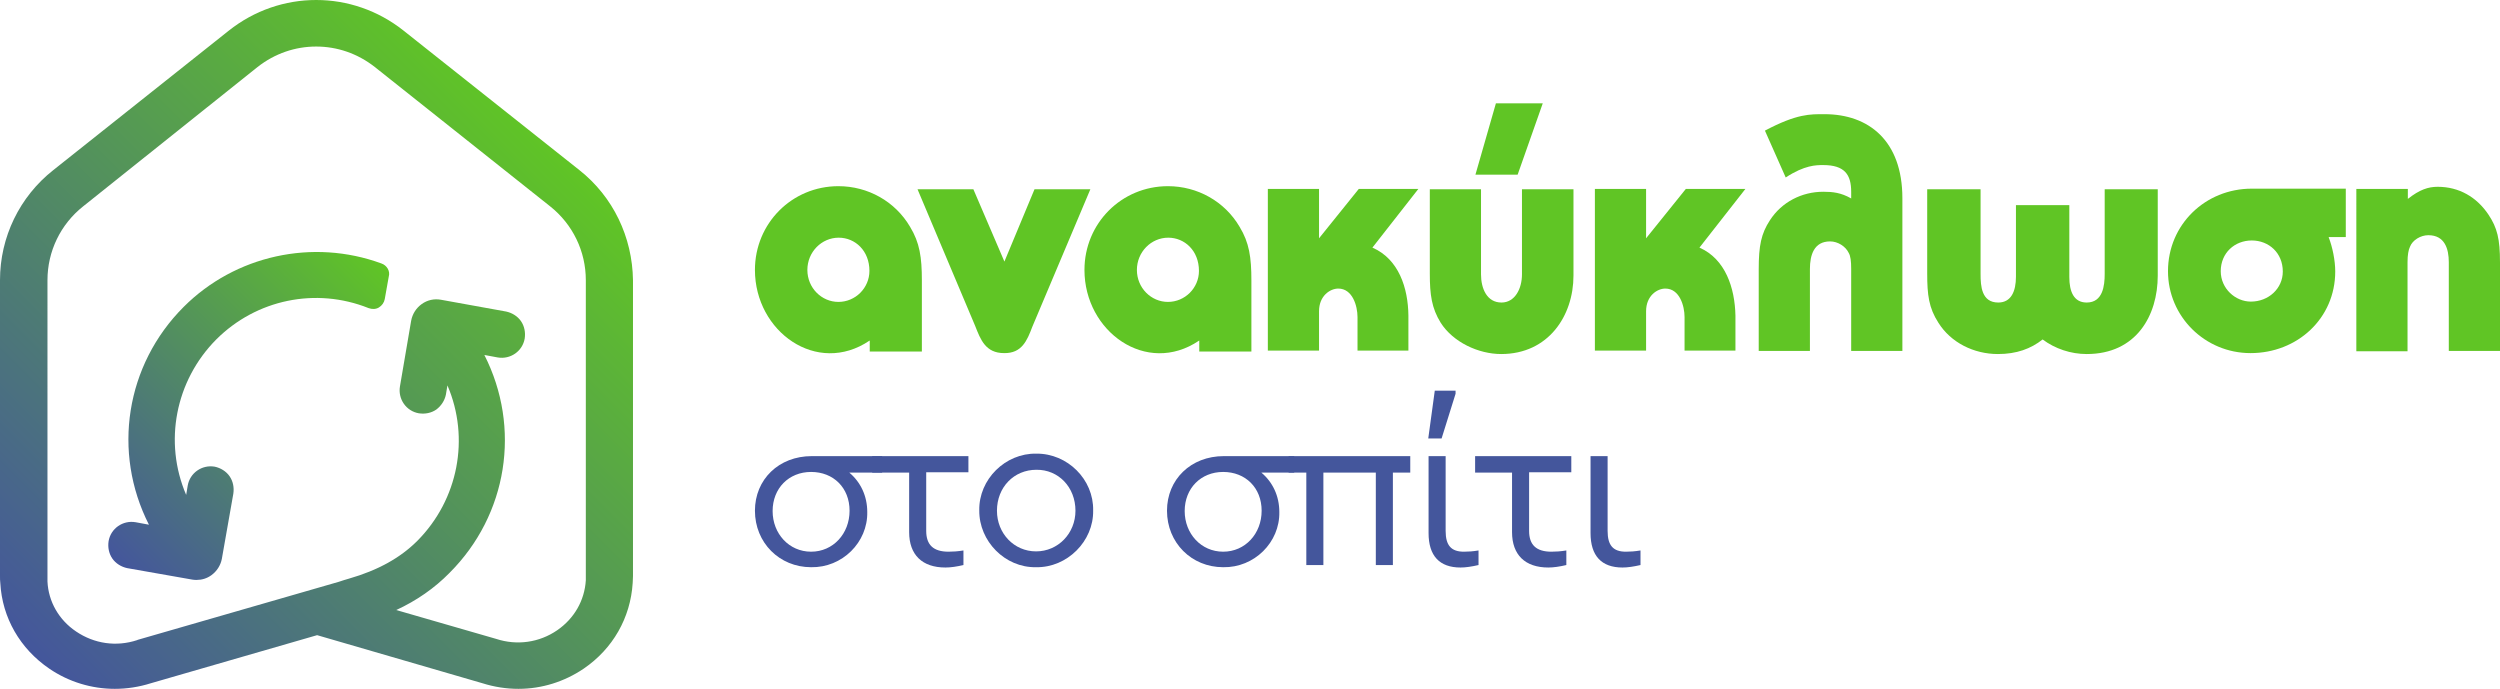 <?xml version="1.0" encoding="utf-8"?>
<!-- Generator: Adobe Illustrator 23.0.0, SVG Export Plug-In . SVG Version: 6.00 Build 0)  -->
<svg version="1.1" id="Layer_1" xmlns="http://www.w3.org/2000/svg" xmlns:xlink="http://www.w3.org/1999/xlink" x="0px" y="0px"
	 viewBox="0 0 805.7 222.1" style="enable-background:new 0 0 805.7 222.1;" xml:space="preserve">
<style type="text/css">
	.st0{fill:url(#SVGID_1_);}
	.st1{fill:url(#SVGID_2_);}
	.st2{fill:#44569C;}
	.st3{fill:#60C525;}
</style>
<g>
	<g>
		<linearGradient id="SVGID_1_" gradientUnits="userSpaceOnUse" x1="185.169" y1="52.825" x2="18.675" y2="219.319">
			<stop  offset="0" style="stop-color:#60C525"/>
			<stop  offset="1" style="stop-color:#44569C"/>
		</linearGradient>
		<path class="st0" d="M186.7,54.8L130.1,9.9c-16.6-13.2-39.8-13.2-56.4,0L17.2,54.8C6.3,63.4,0,76.4,0,90.3v95.4
			c0,0.7,0,1.5,0.1,2.2c0.6,11.2,6.4,21.2,15.8,27.6c6.3,4.3,13.7,6.5,21.1,6.5c3.9,0,7.8-0.6,11.6-1.8l53.6-15.5l53.3,15.5
			c3.8,1.2,7.7,1.8,11.6,1.8c7.5,0,14.8-2.3,21-6.5c9.4-6.4,15.1-16.4,15.8-27.6c0-0.7,0.1-1.5,0.1-2.2V90.3
			C203.8,76.4,197.6,63.4,186.7,54.8z M144.9,184.6c18.7-18.7,23.1-46.8,11.2-70.2l4.3,0.8c4.1,0.7,8-2,8.7-6.1c0.3-2-0.1-4-1.2-5.6
			c-1.1-1.6-2.9-2.7-4.8-3.1l-21-3.8c-2.2-0.4-4.4,0.1-6.2,1.4c-1.8,1.3-3,3.2-3.4,5.4l-3.6,21.1c-0.7,4.1,2,8,6.1,8.7
			c2,0.3,4-0.1,5.6-1.2c1.6-1.2,2.7-2.9,3.1-4.8l0.5-3c7.3,17,3.5,36.8-9.7,50.1c-5.5,5.5-12.7,9.5-22.1,12.2c-1,0.3-2.1,0.6-3.2,1
			l-64.8,18.7l-0.2,0.1c-6.7,2.2-13.8,1.2-19.7-2.8c-5.5-3.7-8.9-9.6-9.2-16.1c0-0.4,0-0.9,0-1.3V90.3c0-9.3,4.2-18,11.5-23.8
			L83,21.6c5.6-4.4,12.2-6.6,18.9-6.6c6.7,0,13.3,2.2,18.9,6.6l56.5,44.9c7.3,5.8,11.5,14.5,11.5,23.8v95.4c0,0.5,0,0.9,0,1.3
			c-0.4,6.5-3.7,12.3-9.2,16.1c-5.8,4-13,5-19.7,2.8l-32.2-9.3C134.2,193.6,140,189.6,144.9,184.6z"/>
		<linearGradient id="SVGID_2_" gradientUnits="userSpaceOnUse" x1="122.332" y1="83.753" x2="31.063" y2="175.022">
			<stop  offset="0" style="stop-color:#60C525"/>
			<stop  offset="1" style="stop-color:#44569C"/>
		</linearGradient>
		<path class="st1" d="M122.9,84.9c-22.1-8.1-47.1-2.6-63.7,14c-18.7,18.7-23.1,46.8-11.2,70.2l-4.3-0.8c-4.1-0.7-8,2-8.7,6.1
			c-0.3,2,0.1,4,1.2,5.6c1.1,1.6,2.9,2.7,4.8,3.1l21,3.7c0.5,0.1,1,0.1,1.4,0.1c1.7,0,3.3-0.5,4.7-1.5c1.8-1.3,3-3.2,3.4-5.3l3.7-21
			c0.3-2-0.1-4-1.2-5.6c-1.1-1.6-2.9-2.7-4.8-3.1c-4.1-0.7-8,2-8.7,6.1l-0.5,3c-7.3-17-3.5-36.8,9.7-50.1
			c12.9-12.9,32.1-16.9,49.1-10.1c1.1,0.4,2.3,0.4,3.3-0.2c1-0.6,1.7-1.6,1.9-2.7l1.3-7.3C125.8,87.4,124.7,85.5,122.9,84.9z"/>
	</g>
	<g>
		<path class="st2" d="M284.3,147h-22.7c-10.6,0-18.3,7.5-18.3,17.6c0,10.3,7.9,18.2,18.1,18.2c10,0.2,18.3-8,18.1-17.8
			c0-5.1-2.1-9.6-5.8-12.7h10.6V147z M273.8,164.6c0,7.4-5.3,13.2-12.4,13.2c-7.1,0-12.4-5.8-12.4-13.1s5.2-12.6,12.4-12.6
			C268.6,152.1,273.8,157.2,273.8,164.6z"/>
		<path class="st2" d="M312.1,152.3V147h-31v5.3H293v19.2c0,7.3,4.2,11.4,11.7,11.4c1.7,0,3.7-0.3,5.8-0.8v-4.7
			c-1.8,0.3-3.4,0.4-4.8,0.4c-4.9,0-7.2-2.2-7.2-6.7v-18.9H312.1z"/>
		<path class="st2" d="M315.6,164.5c-0.1,9.9,8.3,18.5,18.3,18.3c10,0.2,18.6-8.4,18.4-18.3c0.2-10-8.3-18.4-18.3-18.3
			C324,146,315.4,154.5,315.6,164.5z M346.6,164.6c0,7.3-5.6,13.1-12.7,13.1c-7.1,0-12.6-5.8-12.6-13.1c0-7.6,5.5-13.2,12.7-13.2
			C341.1,151.3,346.6,157,346.6,164.6z"/>
		<path class="st2" d="M417.1,147h-22.7c-10.6,0-18.3,7.5-18.3,17.6c0,10.3,7.9,18.2,18.1,18.2c10,0.2,18.3-8,18.1-17.8
			c0-5.1-2.1-9.6-5.8-12.7h10.6V147z M406.6,164.6c0,7.4-5.3,13.2-12.4,13.2c-7.1,0-12.4-5.8-12.4-13.1s5.2-12.6,12.4-12.6
			C401.4,152.1,406.6,157.2,406.6,164.6z"/>
		<path class="st2" d="M421,182.1h5.5v-29.8h16.9v29.8h5.5v-29.8h5.6V147h-39.2v5.3h5.7V182.1z"/>
		<path class="st2" d="M460.4,171.8c0,7.3,3.5,11.1,10.3,11.1c1.7,0,3.6-0.3,5.8-0.8v-4.7c-1.8,0.3-3.3,0.4-4.7,0.4
			c-4.1,0-5.9-2-5.9-6.7V147h-5.5V171.8z M460.3,141.3h4.3l4.5-14.4v-1h-6.7L460.3,141.3z"/>
		<path class="st2" d="M506.4,152.3V147h-31v5.3h11.9v19.2c0,7.3,4.2,11.4,11.7,11.4c1.7,0,3.7-0.3,5.8-0.8v-4.7
			c-1.8,0.3-3.4,0.4-4.8,0.4c-4.9,0-7.2-2.2-7.2-6.7v-18.9H506.4z"/>
		<path class="st2" d="M512.6,171.8c0,7.3,3.5,11.1,10.3,11.1c1.7,0,3.6-0.3,5.8-0.8v-4.7c-1.8,0.3-3.3,0.4-4.7,0.4
			c-4.1,0-5.9-2-5.9-6.7V147h-5.5V171.8z"/>
		<path class="st3" d="M280.2,109.8c-16.9,11.4-36.9-2.9-36.9-22.8c0-15,11.9-27,26.9-27c9.5,0,18.3,4.9,23.1,13.1
			c3.1,5.1,3.8,9.8,3.8,17.3v22.9h-16.8V109.8z M270.3,76.6c-5.5,0-10.1,4.6-10.1,10.4s4.6,10.3,10,10.3c5.5,0,10-4.5,10-10
			C280.2,80.8,275.6,76.6,270.3,76.6z"/>
		<path class="st3" d="M332.7,105.3L351.4,61h-18l-9.7,23.3L313.7,61h-18l18.6,44.1c1.7,4.3,3.3,8.7,9.3,8.7
			C329.3,113.9,331,109.8,332.7,105.3z"/>
		<path class="st3" d="M386.4,109.8c-16.9,11.4-36.9-2.9-36.9-22.8c0-15,11.9-27,26.9-27c9.5,0,18.3,4.9,23.1,13.1
			c3.1,5.1,3.8,9.8,3.8,17.3v22.9h-16.8V109.8z M376.5,76.6c-5.5,0-10.1,4.6-10.1,10.4s4.6,10.3,10,10.3c5.5,0,10-4.5,10-10
			C386.4,80.8,381.8,76.6,376.5,76.6z"/>
		<path class="st3" d="M442.3,79.8l14.8-18.9h-19.2l-12.8,15.9V60.9h-16.5V113h16.5v-12.7c0-5,3.6-7.3,6.2-7.3
			c4.6,0,6.2,5.6,6.2,9.2V113h16.4v-11.3C453.8,92.8,450.8,83.5,442.3,79.8z"/>
		<path class="st3" d="M507.1,88.8c0,13-8.1,25.3-23.3,25.3c-7.3,0-15.5-3.8-19.5-10.1c-2.9-4.7-3.5-9-3.5-15.8V61h16.5v27.4
			c0,4.6,1.9,9.1,6.6,9.1c4.3,0,6.6-4.4,6.6-9.1V61h16.6V88.8z M475.5,56.3l6.6-23h15.1l-8.1,23H475.5z"/>
		<path class="st3" d="M547.7,79.8l14.8-18.9h-19.2l-12.8,15.9V60.9h-16.5V113h16.5v-12.7c0-5,3.6-7.3,6.2-7.3
			c4.6,0,6.2,5.6,6.2,9.2V113h16.4v-11.3C559.1,92.8,556.1,83.5,547.7,79.8z"/>
		<path class="st3" d="M613.1,113.1h-16.5V86.6c0-2.4-0.2-4.1-0.8-5.1c-1-2.1-3.5-3.7-6-3.7c-5.2,0-6.5,4.4-6.5,8.9v26.4h-16.5V86.8
			c0-7.7,0.8-11.5,3.6-15.8c3.8-5.9,10.3-9.2,17.2-9.2c3.1,0,5.7,0.3,8.9,2.1l0.1,0.1v-2.2c0-5.5-2.1-8.6-9-8.6c-2.3,0-6,0-12.1,4
			l-6.7-15.1c10.4-5.5,14.6-5.3,19.2-5.3c14.2,0,25.1,8.5,25.1,27.1V113.1z"/>
		<path class="st3" d="M695.4,88.8V61h-17.1v27.3c0,3.8-0.6,9.2-5.8,9.2c-4.2,0-5.6-3.6-5.6-8.2V66.1h-17.2v23.1
			c0,4.6-1.5,8.3-5.7,8.3c-5.4,0-5.7-5.3-5.7-9.2V61h-17.2v27.1c0,6.9,0.5,11.1,3.6,15.9c4,6.4,11.4,10.1,19.2,10.1
			c6,0,10.6-1.7,14.4-4.7c4,3,9.1,4.7,14.2,4.7C688.5,114.1,695.4,101.7,695.4,88.8z"/>
		<path class="st3" d="M750.5,76.5c1.2,3.1,2.1,7.4,2.1,11c0,15.1-12.2,26.3-27.3,26.3c-14.7,0-26.6-11.8-26.6-26.4
			c0-15,12-26.6,27-26.6h30.3v15.6H750.5z M725.7,77.5c-5.5,0-10,4-10,9.9c0,5.6,4.7,9.8,9.7,9.8c5.7,0,10.3-4.2,10.3-9.7
			C735.7,81.5,731.2,77.5,725.7,77.5z"/>
		<path class="st3" d="M789.2,84.5c0-4.3-1.3-8.7-6.6-8.7c-2.5,0-5.1,1.6-5.9,3.7c-0.5,1-0.8,2.7-0.8,5v28.7h-16.5V60.9H776v3.2
			c3.8-3,6.6-3.9,9.6-3.9c6.9,0,12.6,3.3,16.4,9c2.8,4.2,3.7,7.8,3.7,15.4v28.5h-16.5V84.5z"/>
	</g>
</g>
</svg>
